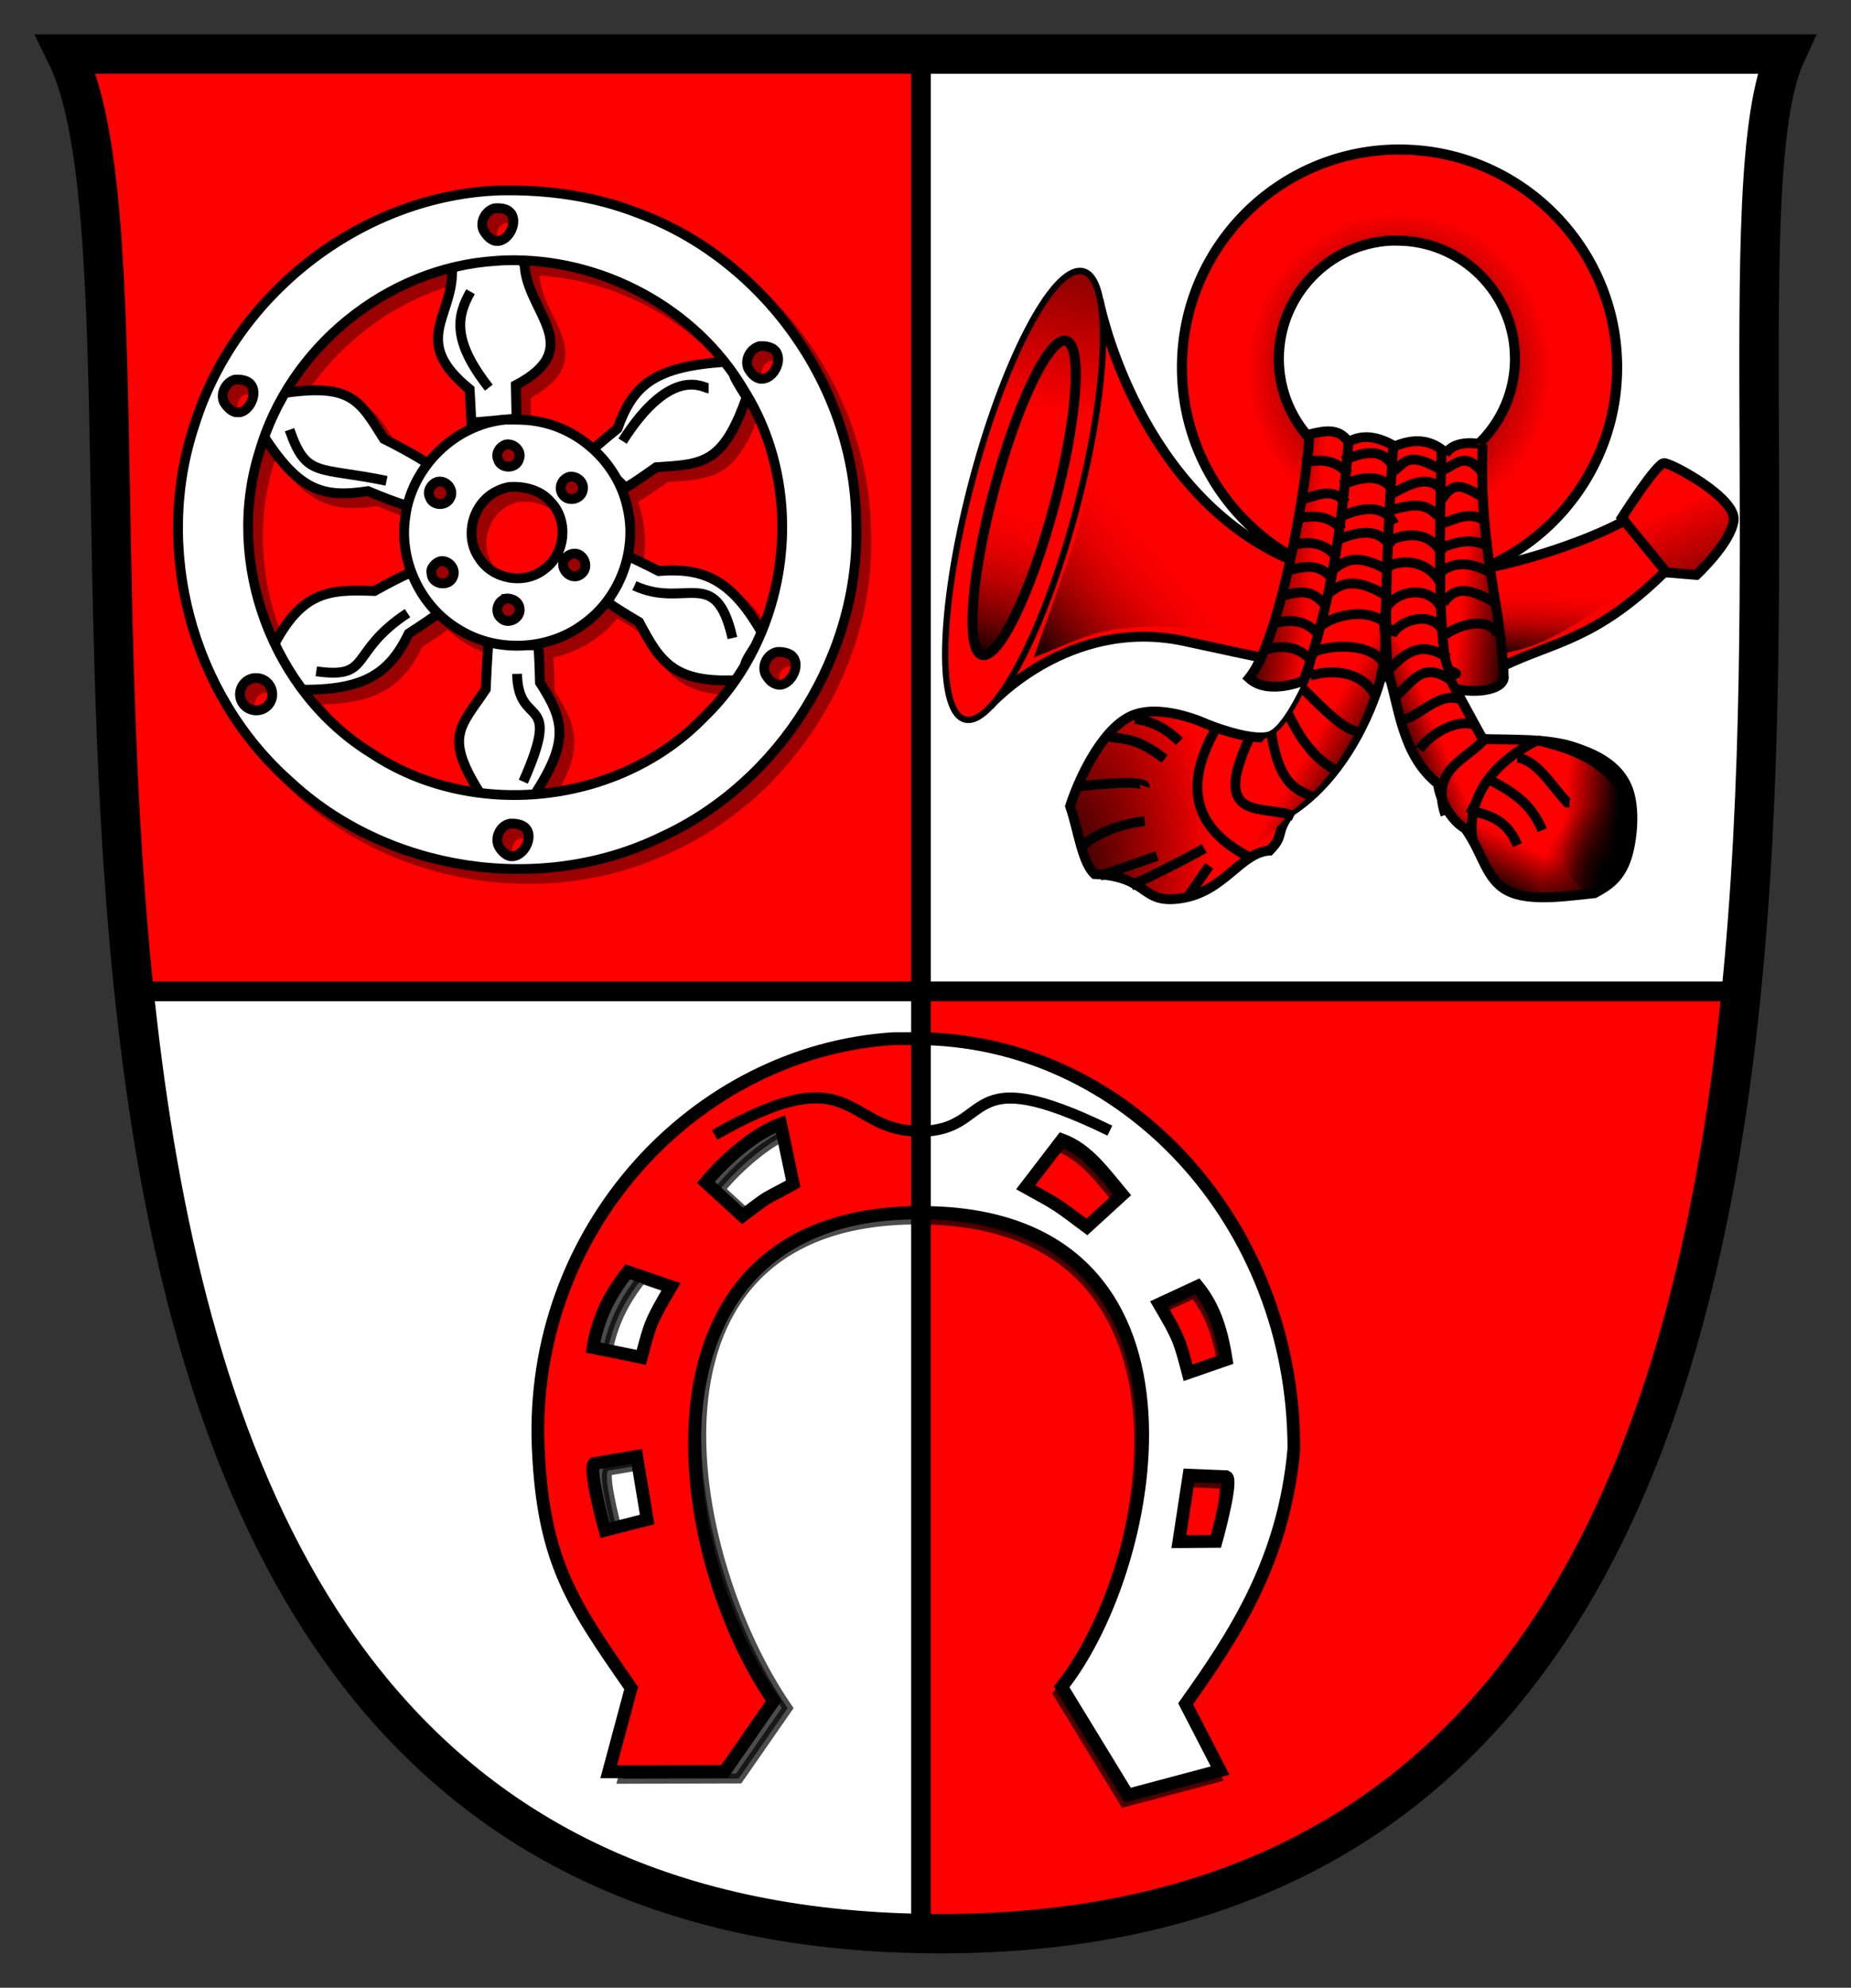 <?xml version="1.0" encoding="utf-8"?>
<!-- Generator: Adobe Illustrator 16.0.3, SVG Export Plug-In . SVG Version: 6.00 Build 0)  -->
<svg version="1.1" id="Kelkheim_Wappen" xmlns="http://www.w3.org/2000/svg" xmlns:xlink="http://www.w3.org/1999/xlink" x="0px"
	 y="0px" width="538.14px" height="577.68px" viewBox="0.794 4.278 538.14 577.68"
	 enable-background="new 0.794 4.278 538.14 577.68" xml:space="preserve">
<rect x="0.794" y="4.278" width="538.14" height="577.68" fill="#333333" stroke="none"/>
<g>
	<path fill="#F00" d="M268.555,20H20c19.138,38.773,7.6,156.267,19.759,272.396h228.795V20z"/>
	<g transform="translate(1.01,1.01)" opacity="0.394">
		<path stroke="#000" stroke-width="2.861" d="M174.125,137.728l10.394,10.127c0,0,0.375,0.149,8.923-5.9
			c13.476-0.935,19.397-0.704,26.292-20.35c-11.499-18.111,9.711,10.809-5.954-10.309c-20.774,1.362-27.053,6.696-31.573,19.423
			C174.08,137.328,174.125,137.728,174.125,137.728z"/>
		<path stroke="#000" stroke-width="2.861" d="M184.488,167.573l-5.037,13.608c0,0,0.015,0.404,9.015,5.762
			c6.321,11.936,10.317,18.36,31.07,16.691c22.796-39.988-14.217,12.917,6.254-10.627c-9.676-18.434-18.147-21.925-31.615-20.893
			C184.838,167.369,184.488,167.573,184.488,167.573z"/>
		<path stroke="#000" stroke-width="2.861" d="M215.614,191.587c-4.854-21.397-13.712-8.373-28.502-15.216"/>
		<path stroke="#000" stroke-width="2.861" d="M159.071,193.822l-14.373-1.061c0,0-0.348,3.269-0.808,13.732
			c-7.521,11.219-12.322,13.698-1.029,31.188c31.732,4.202-17.638,8.374,13.946,1.344c11.658-17.249,10.132-23.148,2.848-34.521
			C159.416,194.033,159.071,193.822,159.071,193.822z"/>
		<path stroke="#000" stroke-width="2.861" d="M154.818,233.331c11.622-26.299-1.499-14.932-1.819-31.344"/>
		<path stroke="#000" stroke-width="2.861" d="M87.054,206.508c-16.714-14.141,3.775-2.459-6.186-10.019
			c8.944-18.8,17.152-19.082,30.65-18.576c9.145-5.108,12.053-5.941,12.053-5.941l8.237,11.175c0,0-1.531,1.425-10.313,7.132
			C115.647,202.454,107.854,207.363,87.054,206.508z"/>
		<path stroke="#000" stroke-width="2.861" d="M94.628,201.255c16.441,2.304,9.186-5.474,26.522-16.911"/>
		<path stroke="#000" stroke-width="2.861" d="M152.848,127.818l-13.118,1.169l-0.512-9.706
			c-17.119-13.848-5.05-20.771-5.108-34.231c2.495-7.33,20.184-7.229,21.113-1.464c0.93,13.428,17.999,23.681-2.579,34.514
			L152.848,127.818z"/>
		<path stroke="#000" stroke-width="2.861" d="M121.683,153.234l6.074-11.897c0,0-4.131-2.956-13.497-7.642
			c-7.175-11.442-9.523-16.328-30.099-13.147c-3.714,5.735-3.092-4.982-5.894,10.652c10.995,17.68,18.024,19.712,31.379,17.699
			C119.307,152.951,121.683,153.234,121.683,153.234z"/>
		<path stroke="#000" stroke-width="2.861" d="M86.846,131.044c4.937,14.133,8.142,10.666,28.208,14.854"/>
		<path stroke="#000" stroke-width="2.847" d="M148.083,61.507c-0.666,0.013-1.3,0.067-1.968,0.089
			c-39.313,2.202-75.263,30.59-86.905,68.13c-12.027,35.944-0.839,78.191,27.538,103.356
			c28.369,26.523,72.942,33.279,107.917,16.451c34.938-15.859,58.459-53.515,56.953-91.912
			c-0.461-39.129-26.887-76.124-63.569-89.588C175.347,63.076,161.652,61.25,148.083,61.507z M146.473,66.692
			c0.042-0.011,0.048,0.01,0.09,0c1.184-0.093,2.188,0.013,2.95,0.269c0.194,0.07,0.458,0.18,0.626,0.268
			c0.071,0.039,0.202,0.137,0.269,0.179c0.107,0.071,0.263,0.188,0.357,0.268c0.074,0.066,0.202,0.2,0.268,0.269
			c0.019,0.018,0.074,0.071,0.091,0.089c0.076,0.091,0.203,0.261,0.269,0.357c0.024,0.041,0.066,0.139,0.089,0.179
			s0.07,0.138,0.09,0.179c1.261,2.692-1.023,7.056-3.935,7.421c-0.068,0.007-0.198-0.003-0.269,0c-0.093,0.001-0.265,0.007-0.357,0
			c-0.069-0.007-0.196,0.013-0.269,0c-0.094-0.018-0.263-0.062-0.356-0.089c-0.332-0.102-0.741-0.31-1.073-0.537
			c-0.095-0.067-0.263-0.19-0.356-0.268c-0.188-0.161-0.44-0.418-0.626-0.626c-0.349-0.399-0.742-0.943-1.073-1.52
			C142.083,70.585,143.838,67.401,146.473,66.692z M149.781,81.803c27.563-0.757,55.013,13.761,69.113,37.641
			c18.574,29.445,13.561,70.978-11.534,95.132c-24.629,25.522-67.211,30.107-96.739,10.461
			c-28.692-17.729-42.635-55.268-32.546-87.442c8.705-30.39,37.05-53.579,68.666-55.613
			C147.746,81.913,148.776,81.831,149.781,81.803z M223.545,106.748c0.043-0.011,0.046,0.012,0.089,0
			c1.386-0.076,2.501,0.157,3.309,0.537c0.1,0.049,0.268,0.124,0.357,0.179c0.111,0.069,0.26,0.191,0.356,0.268
			c0.211,0.175,0.474,0.42,0.626,0.626c0.028,0.039,0.064,0.14,0.091,0.179c1.647,2.673-0.771,7.365-3.846,7.689
			c-0.067,0.006-0.197-0.001-0.269,0c-0.092,0-0.264,0.009-0.357,0c-0.069-0.007-0.196,0.013-0.269,0
			c-0.094-0.02-0.263-0.06-0.357-0.089c-0.331-0.107-0.739-0.309-1.072-0.537c-0.188-0.135-0.438-0.357-0.625-0.536
			c-0.443-0.438-0.925-1.077-1.343-1.788C219.054,110.608,220.838,107.499,223.545,106.748z M70.923,116.494
			c0.042-0.013,0.047,0.013,0.089,0c1.377-0.109,2.492,0.082,3.308,0.447c0.102,0.047,0.267,0.127,0.357,0.179
			c0.069,0.04,0.206,0.136,0.269,0.179c0.104,0.074,0.268,0.186,0.357,0.269c0.125,0.117,0.256,0.316,0.358,0.446
			c0.014,0.02,0.076,0.071,0.089,0.09c1.741,2.561-0.362,7.268-3.309,7.868c-0.066,0.013-0.2-0.007-0.269,0
			c-0.068,0.007-0.198-0.002-0.269,0c-0.067,0.001-0.197,0.004-0.268,0c-0.094-0.007-0.263,0.017-0.358,0
			c-0.093-0.019-0.261-0.062-0.356-0.09c-1.027-0.322-2.133-1.242-3.129-2.861C66.665,120.452,68.279,117.293,70.923,116.494z
			 M228.729,195.621c0.046-0.007,0.133,0.007,0.179,0c1.021-0.024,1.905,0.127,2.594,0.358c0.196,0.07,0.456,0.18,0.626,0.268
			c0.097,0.052,0.271,0.122,0.356,0.179c0.107,0.073,0.266,0.188,0.357,0.269c0.074,0.065,0.203,0.198,0.269,0.269
			c0.113,0.124,0.27,0.312,0.357,0.446c0.024,0.039,0.066,0.14,0.09,0.18c1.499,2.75-1.091,7.451-4.202,7.6
			c-0.184,0.005-0.438-0.062-0.626-0.09c-0.186-0.032-0.438-0.11-0.626-0.179c-0.305-0.117-0.681-0.315-0.982-0.536
			c-0.093-0.07-0.267-0.188-0.357-0.269c-0.068-0.063-0.2-0.198-0.269-0.269c-0.159-0.166-0.381-0.425-0.536-0.626
			c-0.224-0.294-0.502-0.702-0.717-1.072C224.008,199.472,225.861,196.094,228.729,195.621z M76.644,203.22
			c0.158-0.015,0.375,0,0.536,0c2.593,0,4.649,2.147,4.649,4.739c0,2.593-2.057,4.649-4.649,4.649c-2.591,0-4.738-2.057-4.738-4.649
			C72.442,205.53,74.277,203.462,76.644,203.22z M151.032,245.51c0.094-0.015,0.176,0.011,0.27,0
			c1.159-0.028,2.128,0.156,2.861,0.446c0.159,0.067,0.396,0.19,0.535,0.269c0.14,0.084,0.328,0.179,0.447,0.269
			c0.078,0.064,0.2,0.201,0.27,0.268c0.017,0.021,0.072,0.073,0.089,0.09c0.111,0.126,0.27,0.313,0.356,0.447
			c0.025,0.039,0.067,0.14,0.09,0.179c0.022,0.042,0.069,0.14,0.09,0.179c1.229,2.688-1.195,6.971-4.112,7.332
			c-0.067,0.008-0.2,0-0.27,0c-0.067,0.002-0.197,0.005-0.268,0c-0.093-0.006-0.265,0.017-0.358,0
			c-0.067-0.012-0.197-0.07-0.268-0.09c-0.093-0.022-0.265-0.053-0.357-0.09c-0.277-0.108-0.618-0.335-0.895-0.536
			c-0.159-0.117-0.379-0.29-0.536-0.447c-0.449-0.452-0.931-1.036-1.342-1.788C146.454,249.417,148.195,245.979,151.032,245.51z"/>
		<path stroke="#000" stroke-width="2.861" d="M139.473,90.924c-3.976,7.034-5.481,14.139,5.321,27.889"/>
		<path stroke="#000" stroke-width="2.861" d="M208.703,119.025c-1.277,0-10.729-7.152-25.035,15.327"/>
		<path stroke="#000" stroke-width="2.861" d="M149.513,128.117c-14.556,1.427-27.115,13.647-28.994,28.144
			c-1.967,12.601,4.234,25.953,15.119,32.595c11.121,7.165,26.558,6.498,37.038-1.566c10.206-7.44,15.315-21.065,12.472-33.379
			c-2.678-12.998-14.005-23.58-27.143-25.414C155.195,128.032,152.348,128.111,149.513,128.117z M149.691,135.359
			c2.379-0.507,4.842,1.931,3.846,4.292c-0.797,2.83-5.294,2.859-6.08,0C146.713,137.85,147.96,135.942,149.691,135.359z
			 M168.109,144.747c2.149-0.425,4.398,1.417,4.023,3.666c-0.273,2.801-4.238,3.805-5.813,1.521
			C164.899,148.049,165.962,145.421,168.109,144.747z M129.932,146.177c2.578-0.553,4.908,2.413,3.577,4.739
			c-1.154,2.422-5.125,2.298-5.901-0.358C126.735,148.837,128.198,146.545,129.932,146.177z M150.675,147.698
			c4.423-0.301,9.138,0.831,12.124,4.332c5.248,5.451,4.276,15.194-1.878,19.563c-5.728,4.597-15.007,2.976-18.896-3.232
			c-4.468-6.255-1.973-15.856,4.837-19.313C148.052,148.403,149.344,147.942,150.675,147.698z M169.182,167.099
			c3.167-0.538,5.004,3.906,2.504,5.812c-3.015,2.627-7.195-2.14-4.382-4.828C167.834,167.609,168.478,167.229,169.182,167.099z
			 M130.736,169.246c2.422-0.359,4.683,2.308,3.577,4.648c-1.184,2.956-6.233,2.107-6.17-1.162
			C127.686,171.18,129.475,169.558,130.736,169.246z M149.423,180.153c1.887-0.322,4.064,0.703,4.292,2.771
			c0.516,2.834-3.323,4.925-5.364,2.861c-1.817-1.479-1.241-4.693,0.983-5.454L149.423,180.153z"/>
	</g>
	<g>
		<path fill="#FFF" stroke="#000" stroke-width="2.861" d="M150.967,125.938l-13.117,1.17l-0.513-9.707
			c-17.117-13.848-5.05-20.771-5.107-34.231c2.495-7.33,20.183-7.229,21.113-1.464c0.932,13.43,17.999,23.682-2.579,34.515
			L150.967,125.938z M172.243,135.848l10.395,10.128c0,0,0.375,0.149,8.923-5.901c13.475-0.935,19.398-0.704,26.292-20.348
			c-11.498-18.112,9.711,10.808-5.954-10.311c-20.773,1.362-27.053,6.696-31.572,19.425
			C172.198,135.448,172.243,135.848,172.243,135.848z M182.608,165.692l-5.037,13.608c0,0,0.016,0.404,9.014,5.762
			c6.321,11.937,10.319,18.361,31.071,16.691c22.795-39.988-14.217,12.917,6.253-10.626c-9.675-18.435-18.146-21.926-31.615-20.894
			C182.957,165.49,182.608,165.692,182.608,165.692z M157.191,191.942l-14.373-1.062c0,0-0.348,3.271-0.808,13.732
			c-7.521,11.219-12.322,13.698-1.027,31.187c31.729,4.205-17.64,8.373,13.945,1.344c11.656-17.248,10.131-23.146,2.847-34.52
			C157.534,192.153,157.191,191.942,157.191,191.942z M85.173,204.628c-16.714-14.14,3.775-2.458-6.185-10.019
			c8.944-18.798,17.154-19.08,30.651-18.576c9.143-5.107,12.053-5.941,12.053-5.941l8.236,11.177c0,0-1.531,1.425-10.313,7.13
			C113.768,200.573,105.976,205.482,85.173,204.628z M119.805,151.354l6.073-11.896c0,0-4.132-2.955-13.497-7.643
			c-7.176-11.442-9.523-16.326-30.098-13.146c-3.715,5.734-3.093-4.983-5.894,10.651c10.994,17.68,18.024,19.714,31.381,17.699
			C117.428,151.07,119.805,151.354,119.805,151.354z"/>
		<path fill="none" stroke="#000" stroke-width="2.861" d="M137.593,89.045c-3.976,7.033-5.479,14.138,5.321,27.888
			 M206.822,117.145c-1.277,0-10.729-7.152-25.035,15.327 M213.734,189.707c-4.854-21.397-13.712-8.372-28.502-15.216
			 M152.939,231.45c11.622-26.297-1.499-14.93-1.82-31.342 M92.746,199.376c16.444,2.303,9.187-5.475,26.523-16.912 M84.965,129.163
			c4.938,14.133,8.143,10.667,28.208,14.854"/>
		<path fill="#FFF" stroke="#000" stroke-width="2.847" d="M146.201,59.626c-0.666,0.014-1.299,0.068-1.967,0.089
			c-39.314,2.202-75.263,30.591-86.905,68.13c-12.026,35.944-0.84,78.191,27.538,103.357
			c28.369,26.524,72.942,33.277,107.917,16.451c34.94-15.86,58.458-53.516,56.953-91.912c-0.461-39.128-26.886-76.124-63.57-89.589
			C173.466,61.197,159.773,59.37,146.201,59.626z M144.592,64.813c0.042-0.011,0.049,0.011,0.091,0
			c1.185-0.092,2.188,0.012,2.949,0.268c0.195,0.07,0.458,0.182,0.626,0.268c0.071,0.039,0.202,0.137,0.27,0.179
			c0.107,0.073,0.263,0.19,0.356,0.269c0.075,0.065,0.202,0.2,0.27,0.268c0.017,0.018,0.073,0.073,0.089,0.089
			c0.077,0.092,0.204,0.261,0.27,0.358c0.024,0.041,0.065,0.14,0.089,0.179c0.021,0.042,0.069,0.138,0.09,0.179
			c1.26,2.693-1.022,7.058-3.936,7.421c-0.065,0.008-0.197-0.001-0.268,0c-0.093,0.003-0.265,0.008-0.357,0
			c-0.069-0.005-0.196,0.013-0.269,0c-0.094-0.017-0.263-0.062-0.357-0.089c-0.331-0.102-0.739-0.31-1.072-0.536
			c-0.095-0.067-0.264-0.19-0.357-0.269c-0.188-0.161-0.438-0.417-0.626-0.626c-0.348-0.399-0.742-0.943-1.073-1.52
			C140.201,68.705,141.956,65.522,144.592,64.813z M147.901,79.922c27.563-0.757,55.012,13.762,69.113,37.641
			c18.575,29.445,13.56,70.979-11.534,95.132c-24.629,25.523-67.21,30.106-96.74,10.461c-28.692-17.729-42.634-55.266-32.545-87.442
			c8.705-30.39,37.049-53.579,68.666-55.613C145.865,80.034,146.898,79.95,147.901,79.922z M221.663,104.867
			c0.043-0.011,0.046,0.012,0.089,0c1.388-0.076,2.501,0.157,3.31,0.537c0.1,0.05,0.269,0.125,0.356,0.179
			c0.112,0.069,0.261,0.191,0.357,0.268c0.213,0.177,0.473,0.42,0.626,0.626c0.028,0.039,0.063,0.14,0.09,0.179
			c1.648,2.673-0.77,7.367-3.845,7.688c-0.068,0.008-0.198,0-0.27,0c-0.092,0-0.264,0.01-0.356,0c-0.069-0.007-0.197,0.015-0.27,0
			c-0.093-0.018-0.262-0.06-0.356-0.089c-0.331-0.106-0.74-0.308-1.072-0.536c-0.189-0.135-0.438-0.355-0.626-0.537
			c-0.443-0.438-0.922-1.077-1.342-1.788C217.173,108.729,218.957,105.619,221.663,104.867z M69.042,114.613
			c0.043-0.011,0.047,0.013,0.089,0c1.377-0.109,2.492,0.084,3.309,0.447c0.101,0.047,0.267,0.127,0.357,0.179
			c0.068,0.042,0.205,0.136,0.269,0.179c0.104,0.075,0.267,0.188,0.357,0.269c0.124,0.117,0.258,0.316,0.357,0.447
			c0.015,0.02,0.077,0.07,0.089,0.089c1.742,2.561-0.362,7.268-3.308,7.868c-0.067,0.013-0.2-0.007-0.269,0
			c-0.066,0.007-0.198-0.001-0.269,0c-0.068,0.001-0.197,0.006-0.269,0c-0.092-0.007-0.263,0.017-0.356,0
			c-0.094-0.019-0.261-0.062-0.358-0.09c-1.026-0.322-2.132-1.241-3.129-2.86C64.784,118.571,66.399,115.412,69.042,114.613z
			 M226.85,193.74c0.046-0.007,0.134,0.008,0.179,0c1.021-0.024,1.906,0.128,2.593,0.358c0.197,0.071,0.456,0.182,0.626,0.268
			c0.098,0.054,0.271,0.123,0.357,0.179c0.107,0.073,0.265,0.189,0.357,0.269c0.073,0.065,0.202,0.2,0.269,0.269
			c0.113,0.124,0.269,0.313,0.357,0.447c0.024,0.039,0.066,0.14,0.09,0.179c1.501,2.75-1.092,7.451-4.202,7.6
			c-0.184,0.006-0.438-0.062-0.626-0.09c-0.187-0.03-0.438-0.11-0.626-0.179c-0.306-0.117-0.681-0.314-0.983-0.536
			c-0.092-0.07-0.264-0.186-0.357-0.269c-0.067-0.062-0.197-0.198-0.269-0.268c-0.159-0.165-0.378-0.425-0.536-0.626
			c-0.223-0.294-0.502-0.701-0.716-1.073C222.128,197.593,223.983,194.216,226.85,193.74z M74.765,201.341
			c0.157-0.016,0.376,0,0.536,0c2.594,0,4.649,2.146,4.649,4.738c0,2.593-2.057,4.649-4.649,4.649c-2.591,0-4.738-2.057-4.738-4.649
			C70.563,203.649,72.398,201.582,74.765,201.341z M149.153,243.631c0.092-0.014,0.174,0.012,0.268,0
			c1.16-0.027,2.128,0.157,2.861,0.447c0.161,0.067,0.396,0.19,0.536,0.269c0.139,0.084,0.329,0.176,0.447,0.268
			c0.077,0.064,0.199,0.201,0.269,0.269c0.018,0.017,0.074,0.072,0.089,0.09c0.112,0.123,0.271,0.313,0.358,0.446
			c0.023,0.04,0.065,0.14,0.089,0.18c0.021,0.041,0.07,0.14,0.09,0.179c1.229,2.688-1.194,6.971-4.113,7.331
			c-0.066,0.009-0.197-0.003-0.269,0c-0.068,0-0.198,0.006-0.269,0c-0.091-0.006-0.265,0.017-0.356,0
			c-0.068-0.011-0.199-0.072-0.27-0.089c-0.092-0.025-0.264-0.057-0.356-0.09c-0.278-0.111-0.618-0.335-0.896-0.536
			c-0.158-0.12-0.379-0.294-0.535-0.447c-0.448-0.453-0.932-1.039-1.343-1.788C144.573,247.534,146.315,244.098,149.153,243.631z"/>
		<path fill="#FFF" stroke="#000" stroke-width="2.861" d="M147.632,126.236c-14.556,1.428-27.113,13.647-28.991,28.144
			c-1.969,12.603,4.233,25.954,15.116,32.597c11.122,7.164,26.559,6.496,37.039-1.567c10.205-7.44,15.315-21.064,12.474-33.378
			c-2.681-12.998-14.007-23.582-27.146-25.416C153.316,126.152,150.468,126.231,147.632,126.236z M147.812,133.479
			c2.381-0.506,4.843,1.931,3.845,4.292c-0.796,2.83-5.293,2.859-6.08,0C144.832,135.97,146.078,134.062,147.812,133.479z
			 M166.23,142.867c2.147-0.425,4.396,1.416,4.022,3.665c-0.273,2.802-4.238,3.805-5.812,1.521
			C163.02,146.171,164.08,143.54,166.23,142.867z M128.053,144.297c2.577-0.553,4.908,2.413,3.575,4.739
			c-1.153,2.422-5.124,2.298-5.9-0.357C124.857,146.956,126.318,144.665,128.053,144.297z M148.794,145.817
			c4.423-0.299,9.14,0.832,12.124,4.333c5.248,5.45,4.277,15.193-1.878,19.563c-5.725,4.597-15.007,2.978-18.895-3.232
			c-4.471-6.254-1.976-15.856,4.835-19.313C146.171,146.522,147.463,146.063,148.794,145.817z M167.303,165.219
			c3.167-0.537,5.005,3.906,2.504,5.813c-3.016,2.627-7.194-2.139-4.382-4.828C165.952,165.729,166.599,165.349,167.303,165.219z
			 M128.857,167.365c2.421-0.359,4.683,2.308,3.576,4.649c-1.185,2.956-6.233,2.106-6.17-1.163
			C125.808,169.301,127.597,167.678,128.857,167.365z M147.543,178.272c1.887-0.322,4.064,0.703,4.291,2.772
			c0.517,2.833-3.321,4.926-5.363,2.86c-1.817-1.479-1.24-4.693,0.982-5.453L147.543,178.272z"/>
	</g>
</g>
<g>
	<path fill="#FFF" d="M507.042,292.396C518.95,173.366,504.625,53.395,520.001,20H268.555v272.396H507.042z"/>
	
		<radialGradient id="SVGID_1_" cx="530.375" cy="1174.499" r="64.716" gradientTransform="matrix(0.687 0 0 0.711 43.101 -723.445)" gradientUnits="userSpaceOnUse">
		<stop  offset="0" style="stop-color:#000"/>
		<stop  offset="1" style="stop-color:#F00"/>
	</radialGradient>
	<path fill="url(#SVGID_1_)" stroke="#000" stroke-width="2.941" d="M407.188,47.735c-34.729,0.221-62.766,28.519-62.766,63.302
		c0,34.92,28.293,63.302,63.213,63.302s63.302-28.382,63.302-63.302s-28.382-63.302-63.302-63.302
		C407.502,47.735,407.327,47.735,407.188,47.735z M405.132,74.2c0.587-0.029,1.195,0,1.788,0c18.943,0,34.334,15.39,34.334,34.333
		c0,18.946-15.391,34.334-34.334,34.334s-34.333-15.388-34.333-34.334C372.587,90.181,387.01,75.121,405.132,74.2z"/>
	<path fill="#F00" stroke="#000" stroke-width="2.861" d="M288.423,209.305c22.433-47.25,31.329-80.301,31.793-117.773
		c0,0,10.113,52.744,52.023,73.699c34.981,17.492,86.705-1.837,100.43-9.394c14.021,6.321,24.097-2.153,11.563,15.174
		c-19.849,19.266-31.65,19.746-46.241,26.733c-19.814,10.339-73.204-3.073-93.209-7.225
		C311.162,183.542,288.423,209.305,288.423,209.305z"/>
	
		<linearGradient id="SVGID_2_" gradientUnits="userSpaceOnUse" x1="334.882" y1="1020.135" x2="333.642" y2="1041.687" gradientTransform="matrix(1 0 0 1 97.718 -846.727)">
		<stop  offset="0" style="stop-color:#F00;stop-opacity:0"/>
		<stop  offset="1" style="stop-color:#000"/>
	</linearGradient>
	<path fill="url(#SVGID_2_)" d="M478.923,170.691c-35.675,29.537-41.413,23.391-77.81,25.079
		C354.458,169.873,425.024,178.702,478.923,170.691z"/>
	
		<linearGradient id="SVGID_3_" gradientUnits="userSpaceOnUse" x1="255.222" y1="1022.086" x2="216.174" y2="1056.648" gradientTransform="matrix(1 0 0 1 97.718 -846.727)">
		<stop  offset="0" style="stop-color:#F00;stop-opacity:0"/>
		<stop  offset="1" style="stop-color:#000"/>
	</linearGradient>
	<path fill="url(#SVGID_3_)" d="M320.701,132.777l35.283,33.537c35.651,5.02,81.524,27.768,45.129,29.456
		c-76.288-15.68-78.06-8.703-99.746-0.432C307.909,176.285,316.789,154.461,320.701,132.777z"/>
	<path fill="none" stroke="#000" stroke-width="2.861" d="M377.654,171.372l10.12,3.612"/>
	
		<linearGradient id="SVGID_4_" gradientUnits="userSpaceOnUse" x1="345.592" y1="1017.395" x2="328.952" y2="1015.589" gradientTransform="matrix(1 0 0 1 97.718 -846.727)">
		<stop  offset="0" style="stop-color:#000"/>
		<stop  offset="1" style="stop-color:#F00"/>
	</linearGradient>
	<path fill="url(#SVGID_4_)" stroke="#000" stroke-width="2.861" d="M421.008,136.329c2.8-4.877,10.841-2.845,10.841-2.891
		c-1.051,31.822,5.466,46.442,6.142,67.919c-0.895,5.356-17.774,4.414-17.34,0.36"/>
	
		<linearGradient id="SVGID_5_" gradientUnits="userSpaceOnUse" x1="409.966" y1="1045.165" x2="389.53" y2="998.163" gradientTransform="matrix(1 0 0 1 97.718 -846.727)">
		<stop  offset="0" style="stop-color:#000"/>
		<stop  offset="1" style="stop-color:#F00"/>
	</linearGradient>
	<path fill="url(#SVGID_5_)" stroke="#000" stroke-width="2.861" d="M485.314,170.649l-13.003-15.896
		c0,0,10.114-15.896,12.282-15.896s20.955,10.115,20.229,16.619c-0.721,6.501-10.835,15.896-10.835,15.896L485.314,170.649z"/>
	
		<radialGradient id="SVGID_6_" cx="324.161" cy="791.101" r="48.757" gradientTransform="matrix(0.98 0.198 -0.335 1.658 250.565 -1108.792)" gradientUnits="userSpaceOnUse">
		<stop  offset="0" style="stop-color:#000"/>
		<stop  offset="1" style="stop-color:#F00"/>
	</radialGradient>
	<path fill="url(#SVGID_6_)" stroke="#000" stroke-width="2.861" d="M392.832,132.716c3.896-2.239,8.473-1.765,13.726,1.444
		c-0.783,22.579-4.499,67.813-4.499,67.813s-6.706,25.48-25.845,38.039c-5.059,6.865-1.626,6.684-6.32,11.47
		c-8.311,0.453-13.104,11.821-25.471,13.819s-9.035-6.292-25.414-7.013c-3.604-3.277-4.834-13.177-7.104-19.721
		c2.168-6.865,8.673-21.676,17.34-26.013c8.674-4.335,22.402,2.168,22.402,2.168s12.283,5.058,18.061,3.613
		c5.784-1.444,12.798-18.874,12.798-18.874"/>
	
		<linearGradient id="SVGID_7_" gradientUnits="userSpaceOnUse" x1="300.912" y1="1078.052" x2="283.57" y2="1067.936" gradientTransform="matrix(1 0 0 1 97.718 -846.727)">
		<stop  offset="0" style="stop-color:#000"/>
		<stop  offset="1" style="stop-color:#F00"/>
	</linearGradient>
	<path fill="url(#SVGID_7_)" d="M382.506,199.463c0,0,20.865-22.699,19.296-12.561c2.258,11.925-6.957,39.528-25.588,53.11
		c-5.059,6.865-13.188,11.019-17.883,15.806c-8.31,0.453,5.601-36.037,11.377-37.481
		C375.492,216.893,382.506,199.463,382.506,199.463z"/>
	<path fill="none" stroke="#000" stroke-width="2.861" d="M353.815,216.893c-8.449,15.484-6.543,27.867,10.288,36.549"/>
	<path fill="none" stroke="#000" stroke-width="2.861" d="M363.931,219.059c-11.579,24.824,5.046,18.884,13.003,22.398"/>
	<path fill="none" stroke="#000" stroke-width="2.861" d="M370.39,217.314c2.532,16.699,8.847,16.591,11.646,18.451"/>
	<path fill="none" stroke="#000" stroke-width="2.861" d="M375.447,211.958c2.516,5.364,6.706,12.321,13.048,15.772"/>
	<path fill="none" stroke="#000" stroke-width="2.861" d="M379.822,204.608c5.907,5.91,11.869,11.997,15.898,12.284"/>
	<path fill="none" stroke="#000" stroke-width="2.861" d="M314.795,232.787c19.514-2.168,18.786,0,18.786,0"/>
	<path fill="none" stroke="#000" stroke-width="2.861" d="M315.521,250.13c0,0,5.778-5.783,18.061-7.226"/>
	<path fill="none" stroke="#000" stroke-width="2.861" d="M320.578,258.797l16.619-5.777"/>
	<path fill="none" stroke="#000" stroke-width="2.861" d="M329.608,261.689c15.172-7.226,21.313-10.839,21.313-10.839"/>
	<path fill="none" stroke="#000" stroke-width="2.861" d="M345.864,265.302l6.504-9.394"/>
	<path fill="none" stroke="#000" stroke-width="2.861" d="M323.104,218.337c4.633,0.986,8.024,0.11,16.262,6.503"/>
	<path fill="none" stroke="#000" stroke-width="2.861" d="M330.692,213.279c4.336,0.386,8.673,2.267,13.003,6.502"/>
	
		<linearGradient id="SVGID_8_" gradientUnits="userSpaceOnUse" x1="314.3" y1="1098.921" x2="321.165" y2="1084.544" gradientTransform="matrix(1 0 0 1 97.718 -846.727)">
		<stop  offset="0" style="stop-color:#000"/>
		<stop  offset="1" style="stop-color:#F00"/>
	</linearGradient>
	<path fill="url(#SVGID_8_)" stroke="#000" stroke-width="2.861" d="M404.813,201.076c-2.844-9.767,1.022-66.916,1.022-66.916
		c4.699-2.007,9.394-2.685,14.094,0.724c0,0-2.097,62.129,2.524,64.306c4.621,2.178-1.928-0.843,0.722,3.975
		c2.648,4.816,6.023,11.078,8.673,15.895c9.152,0.242,18.787-0.12,26.013,2.169c7.227,2.286,13.127,5.419,15.894,11.56
		c2.771,6.142,1.563,16.619-0.357,21.677c-1.928,5.057-4.939,7.226-9.036,9.394c-7.466,0.724-18.903,2.648-25.286-0.724
		c-6.382-3.37-6.984-10.595-12.281-18.063c-4.404-2.495-7.378-8.598-7.946-13.005C408.825,224.093,407.657,210.842,404.813,201.076z
		"/>
	
		<linearGradient id="SVGID_9_" gradientUnits="userSpaceOnUse" x1="312.937" y1="1077.807" x2="325.2" y2="1072.697" gradientTransform="matrix(1 0 0 1 97.718 -846.727)">
		<stop  offset="0" style="stop-color:#000"/>
		<stop  offset="1" style="stop-color:#000;stop-opacity:0"/>
	</linearGradient>
	<path fill="url(#SVGID_9_)" d="M423.176,203.164c-16.663,1.817-17.239-28.203-20.593-5.781
		c0.575,9.107,19.805,45.192,24.209,47.688c5.297,7.469,5.899,14.693,12.281,18.063c6.382,3.372,1.928-43.833-7.226-44.075
		C429.199,214.242,425.824,207.98,423.176,203.164z"/>
	
		<linearGradient id="SVGID_10_" gradientUnits="userSpaceOnUse" x1="373.043" y1="1090.174" x2="357.625" y2="1088.776" gradientTransform="matrix(1 0 0 1 97.718 -846.727)">
		<stop  offset="0" style="stop-color:#000"/>
		<stop  offset="1" style="stop-color:#000;stop-opacity:0"/>
	</linearGradient>
	<path fill="url(#SVGID_10_)" d="M442.141,237.076c6.382,3.373,14.753,27.505,22.219,26.781c4.096-2.168,7.108-4.337,9.036-9.394
		c1.922-5.058,3.129-15.535,0.357-21.677c-2.767-6.141-8.667-9.273-15.894-11.56"/>
	
		<radialGradient id="SVGID_11_" cx="-503.038" cy="1004.169" r="14.671" gradientTransform="matrix(0.283 -1.458 1.18 0.229 -576.076 -704.248)" gradientUnits="userSpaceOnUse">
		<stop  offset="0" style="stop-color:#000"/>
		<stop  offset="1" style="stop-color:#000;stop-opacity:0"/>
	</radialGradient>
	<path fill="url(#SVGID_11_)" d="M474.178,247.057c0,7.479-5.828,17.161-13.004,17.161c-22.71,0-17.295-11.148-10.12-24.205
		C454.519,233.724,474.178,239.58,474.178,247.057z"/>
	<path fill="none" stroke="#000" stroke-width="2.861" d="M447.746,219.421c-23.124,11.561-18.786,28.901-18.786,28.901"/>
	<path fill="none" stroke="#000" stroke-width="2.861" d="M433.296,217.975c-4.984,7.041-16.999,8.81-12.288,23.122"/>
	<path fill="none" stroke="#000" stroke-width="2.861" d="M429.68,215.086c-4.582-2.209-12.642,1.998-16.244,6.977"/>
	<path id="path8959" fill="none" stroke="#000" stroke-width="2.861" d="M426.069,207.86
		c-6.633-3.527-13.512,5.813-17.993,5.532"/>
	<path fill="none" stroke="#000" stroke-width="2.861" d="M441.963,224.478c5.55,0.674,9.784,7.925,14.45,13.007h0.722l0,0l0,0"
		/>
	<path fill="none" stroke="#000" stroke-width="2.861" d="M449.188,245.557c-3.118-7.48-8.203-10.95-15.172-14.575"/>
	<path fill="none" stroke="#000" stroke-width="2.861" d="M441.963,249.89c-2.318-5.387-5.421-7.949-11.563-9.517l0,0
		l-2.889-1.444"/>
	<path fill="none" stroke="#000" stroke-width="2.861" d="M474.479,237.484c-5.885-12.083-16.122-15.452-26.733-18.063l0,0l0,0"
		/>
	<path fill="none" stroke="#000" stroke-width="2.861" d="M419.219,170.926c5.688-5.04,12.231-1.632,15.183-0.043"/>
	
		<linearGradient id="SVGID_12_" gradientUnits="userSpaceOnUse" x1="264.967" y1="1011.72" x2="285.169" y2="1013.887" gradientTransform="matrix(1 0 0 1 97.718 -846.727)">
		<stop  offset="0" style="stop-color:#000"/>
		<stop  offset="1" style="stop-color:#F00"/>
	</linearGradient>
	<path fill="url(#SVGID_12_)" stroke="#000" stroke-width="2.861" d="M381.271,130.548c1.123,2.246-6.796,57.945-17.34,70.81
		c5.549,5.144,15.892,0.722,15.892,0.722c7.533-20.991,11.244-44.526,13.01-69.363C389.877,128.395,385.552,129.57,381.271,130.548z
		"/>
	<path fill="none" stroke="#000" stroke-width="2.861" d="M381.991,196.3c-3.884-4.521-8.526-4.463-13.367-3.252"/>
	<path fill="none" stroke="#000" stroke-width="2.861" d="M419.945,156.497c4.235-1.546,8.478-3.755,12.713-0.722"/>
	<path fill="none" stroke="#000" stroke-width="2.861" d="M418.924,163.723c4.515-1.373,8.634-3.683,15.099-0.51"/>
	
		<linearGradient id="SVGID_13_" gradientUnits="userSpaceOnUse" x1="111.664" y1="762.271" x2="109.692" y2="697.321" gradientTransform="matrix(1.657 0.269 -0.358 1.385 391.612 -961.837)">
		<stop  offset="0" style="stop-color:#F00"/>
		<stop  offset="1" style="stop-color:#000"/>
	</linearGradient>
	<path fill="url(#SVGID_13_)" stroke="#000" stroke-width="1.85" d="M314.106,150.776
		c-9.271,35.935-23.769,63.992-32.384,62.668c-8.614-1.324-8.086-31.529,1.182-67.465c0.021-0.084,0.045-0.168,0.063-0.253
		c9.271-35.935,23.767-63.992,32.385-62.667c8.611,1.325,8.086,31.528-1.186,67.463C314.146,150.607,314.13,150.693,314.106,150.776
		z"/>
	
		<linearGradient id="SVGID_14_" gradientUnits="userSpaceOnUse" x1="355.433" y1="854.585" x2="356.073" y2="902.921" gradientTransform="matrix(0.921 0.274 -0.261 0.97 193.88 -777.235)">
		<stop  offset="0" style="stop-color:#F00;stop-opacity:0"/>
		<stop  offset="1" style="stop-color:#000"/>
	</linearGradient>
	<path fill="url(#SVGID_14_)" stroke="#000" stroke-width="2.912" d="M307.193,151.551
		c-6.754,25.153-16.116,44.431-20.908,43.056c-4.792-1.374-3.205-22.88,3.551-48.033c0.016-0.061,0.031-0.119,0.045-0.178
		c6.757-25.153,16.116-44.431,20.913-43.057c4.795,1.375,3.201,22.88-3.551,48.034C307.227,151.432,307.21,151.49,307.193,151.551z"
		/>
	<path fill="none" stroke="#000" stroke-width="2.861" d="M384.159,188.713c-3.884-4.52-8.526-4.464-13.367-3.251"/>
	<path fill="none" stroke="#000" stroke-width="2.861" d="M385.606,179.681c-3.884-4.519-7.443-3.379-12.282-2.168"/>
	<path fill="none" stroke="#000" stroke-width="2.861" d="M387.774,172.094c-3.884-4.52-8.533-3.018-13.366-1.807"/>
	<path fill="none" stroke="#000" stroke-width="2.861" d="M389.579,166.314c-3.883-4.521-8.169-4.825-13.003-3.612"/>
	<path fill="none" stroke="#000" stroke-width="2.861" d="M391.027,158.365c-3.884-4.521-8.533-4.462-13.373-3.251"/>
	<path fill="none" stroke="#000" stroke-width="2.861" d="M392.105,150.418c-3.878-4.52-7.801-2.296-12.641-1.083"/>
	<path fill="none" stroke="#000" stroke-width="2.861" d="M392.832,142.109c-3.884-4.521-8.526-4.463-13.366-3.252"/>
	<path fill="none" stroke="#000" stroke-width="2.861" d="M405.114,163.424c-3.297-6.271-10.326-4.485-15.535-2.168"/>
	<path fill="none" stroke="#000" stroke-width="2.861" d="M406.198,156.561c-3.303-6.272-10.326-4.487-15.534-2.168"/>
	<path fill="none" stroke="#000" stroke-width="2.861" d="M406.198,147.527c-3.303-6.271-10.326-4.484-15.534-2.167"/>
	<path fill="none" stroke="#000" stroke-width="2.861" d="M403.31,197.383c-3.303-6.271-15.39-5.931-20.592-3.612"/>
	<path fill="none" stroke="#000" stroke-width="2.861" d="M404.752,187.267c-3.537-6.982-16.149-4.839-20.677-0.484"/>
	<path fill="none" stroke="#000" stroke-width="2.861" d="M403.985,177.477c-10.359-6.271-13.702-3.04-16.977-0.723"/>
	<path fill="none" stroke="#000" stroke-width="2.861" d="M418.801,154.268c-3.885-4.52-8.533-3.018-13.367-1.806"/>
	<path fill="none" stroke="#000" stroke-width="2.861" d="M419.565,146.302c-3.884-4.52-10.377-0.445-14.133,1.489"/>
	<path fill="none" stroke="#000" stroke-width="2.861" d="M419.777,174.015c-3.303-6.272-10.075-7.552-15.276-5.233"/>
	<path fill="none" stroke="#000" stroke-width="2.861" d="M420.135,165.387c-3.297-6.271-9.562-6.528-14.765-4.211"/>
	<path fill="none" stroke="#000" stroke-width="2.861" d="M419.732,180.766c-3.297-6.273-12.45-5.209-15.853,0"/>
	<path fill="none" stroke="#000" stroke-width="2.861" d="M420.286,187.629c-3.297-6.271-13.216-3.041-14.809,1.445"/>
	<path fill="none" stroke="#000" stroke-width="2.861" d="M421.733,195.576c-8.6-6.102-13.456-0.273-17.642,3.832"/>
	<path fill="none" stroke="#000" stroke-width="2.861" d="M423.009,202.218c-8.596-6.103-11.154-0.019-16.362,4.344"/>
	<path fill="none" stroke="#000" stroke-width="2.861" d="M405.266,170.579c-10.366-6.271-13.708-3.039-16.982-0.722"/>
	<path fill="none" stroke="#000" stroke-width="2.861" d="M400.499,206.323c-3.303-6.271-11.203-7.974-18.805-5.656"/>
	<path fill="none" stroke="#000" stroke-width="2.861" d="M405.941,140.12c-3.297-6.272-9.562-4.23-14.77-1.912"/>
	<path fill="none" stroke="#000" stroke-width="2.861" d="M420.337,141.203c-10.365-6.272-11.147-2.274-14.429,0.043"/>
	<path fill="none" stroke="#000" stroke-width="2.861" d="M419.99,149.468c3.744-6.148,6.879-3.485,12.623-0.299"/>
	<path fill="none" stroke="#000" stroke-width="2.861" d="M420.498,179.611c3.744-6.148,9.435-3.23,15.185-0.043"/>
	<path fill="none" stroke="#000" stroke-width="2.861" d="M421.008,188.808c3.189-2.798,12.875-5.741,15.183-0.043"/>
	<path fill="none" stroke="#000" stroke-width="2.861" d="M431.831,141.713c-4.911-6.271-7.274-2.784-12.126-0.467"/>
</g>
<g>
	<path fill="#FFF" d="M39.76,292.396C54.033,428.72,100.979,563.149,268.555,566.17V292.396H39.76z"/>
	<path fill="#F00" d="M268.555,292.396V566.17c1.915,0.035,3.833,0.066,5.78,0.066c170.155,0,218.946-136.292,232.707-273.84
		H268.555z"/>
	<path opacity="0.7" stroke="#000" stroke-width="2.861" d="M258.693,308.172
		c-57.898,3.538-100.166,55.719-97.316,119.184c1.446,32.902,10.015,45.091,27.002,69.562l-6.526,24.319l33.707-0.09l14.217-20.476
		c-30.668-44.291-47.944-141.981,37.808-141.981c87.877,0,69.146,102.116,40.858,137.868l19.223,31.474l26.823-7.153l-10.014-19.401
		c13.686-19.283,28.583-41.218,31.472-74.119c0-65.813-49.259-119.185-109.882-119.185c-0.947,0-1.828-0.026-2.771,0
		c-0.23,0.007-0.482-0.005-0.715,0c-0.229,0.007-0.485-0.011-0.716,0c-0.229,0.013-1.507-0.011-1.736,0
		c-0.229,0.013-0.486-0.011-0.715,0S258.919,308.161,258.693,308.172z M231.83,332.938l3.666,17.436
		c-10.354,5.693-5.655,2.525-14.752,9.299l-10.64-9.745C215.544,343.443,224.068,335.794,231.83,332.938z M308.53,337.588
		c7.505,2.762,12.271,9.65,17.523,15.915l-10.281,9.388c-8.792-6.549-7.784-6.029-17.792-11.533L308.53,337.588z M187.396,375.943
		l12.605,4.293c-5.982,10.191-6.06,10.701-8.673,20.563l-14.037-2.86C178.649,389.585,182.187,382.371,187.396,375.943z
		 M347.96,380.146c5.034,6.213,7.008,13.205,8.314,21.279l-11.087,3.844c-2.525-9.533-2.62-10.086-8.404-19.938L347.96,380.146z
		 M189.988,429.59l3.039,18.329l-12.249,3.13c0,0-4.642-16.771-3.308-19.224c0.017-0.018,0.073-0.072,0.089-0.089
		c0.015-0.018,0.076-0.078,0.09-0.09c0.011,0,0.081,0,0.09,0L189.988,429.59z M345.456,435.044l10.908,0.447
		c0.011,0.006-0.006,0.084,0,0.09c0.011,0.005,0.083-0.006,0.089,0c0.057,0.056,0.141,0.184,0.18,0.268
		c1.09,2.768-3.309,18.419-3.309,18.419l-10.817,0.09L345.456,435.044z"/>
	
		<linearGradient id="SVGID_15_" gradientUnits="userSpaceOnUse" x1="167.804" y1="1262.778" x2="172.487" y2="1262.778" gradientTransform="matrix(1 0 0 1 97.718 -846.727)">
		<stop  offset="0" style="stop-color:#F00"/>
		<stop  offset="1" style="stop-color:#FFF"/>
	</linearGradient>
	<path fill="url(#SVGID_15_)" stroke="#000" stroke-width="3.719" d="M260.736,306.127
		c-57.897,3.537-106.296,55.725-103.447,119.184c1.446,32.907,10.015,45.096,27.002,69.561l-6.526,24.319l33.708-0.09l14.216-20.475
		c-30.666-44.286-42.834-141.981,42.916-141.981c87.878,0,69.147,102.115,40.86,137.868l19.224,31.473l26.822-7.152l-10.015-19.401
		c13.687-19.285,28.583-41.213,31.473-74.121c0-65.805-49.26-119.183-109.884-119.183c-0.946,0-1.829-0.022-2.771,0
		c-0.232,0.006-0.483-0.006-0.716,0c-0.23,0.013-0.483-0.006-0.716,0c-0.229,0.013-0.483-0.011-0.716,0
		c-0.228,0.013-0.484-0.011-0.715,0C261.225,306.139,260.963,306.116,260.736,306.127z M227.743,330.895l3.665,17.435
		c-10.353,5.694-5.654,2.526-14.752,9.299l-10.64-9.746C211.456,341.398,219.98,333.755,227.743,330.895z M309.553,335.543
		c7.505,2.766,12.266,9.65,17.523,15.915l-10.281,9.388c-8.79-6.55-7.784-6.029-17.795-11.533L309.553,335.543z M183.308,373.898
		l12.605,4.293c-5.982,10.191-6.059,10.701-8.673,20.563l-14.037-2.859C174.562,387.54,178.1,380.325,183.308,373.898z
		 M348.982,378.102c5.034,6.215,7.007,13.205,8.314,21.279l-11.087,3.846c-2.525-9.533-2.62-10.088-8.404-19.938L348.982,378.102z
		 M185.9,427.545l3.04,18.329l-12.249,3.129c0,0-4.644-16.77-3.31-19.223c0.018-0.017,0.074-0.072,0.091-0.091
		c0.014-0.01,0.074-0.078,0.089-0.088c0.012,0,0.083,0,0.09,0L185.9,427.545z M346.479,432.999l10.908,0.447
		c0.011,0.005-0.006,0.084,0,0.089c0.011,0.006,0.084-0.005,0.089,0c0.057,0.057,0.14,0.185,0.179,0.269
		c1.085,2.767-3.308,18.418-3.308,18.418l-10.818,0.09L346.479,432.999z"/>
	<path fill="none" stroke="#000" stroke-width="3.219" d="M208.583,334.123c41.051-23.587,37.512-1.084,59.609-1.084
		c22.096,0,11.213-21.604,55.274-0.18"/>
</g>
<path fill="none" stroke="#000" stroke-width="5.722" d="M268.555,25.059V561.38"/>
<path fill="none" stroke="#000" stroke-width="5.722" d="M43.123,292.396H505.55"/>
<path fill="none" stroke="#000" stroke-width="11.444" d="M20,20h500c-33.144,71.984,71.739,546.236-245.666,546.236
	C-43.07,566.236,61.862,104.809,20,20z"/>
</svg>
